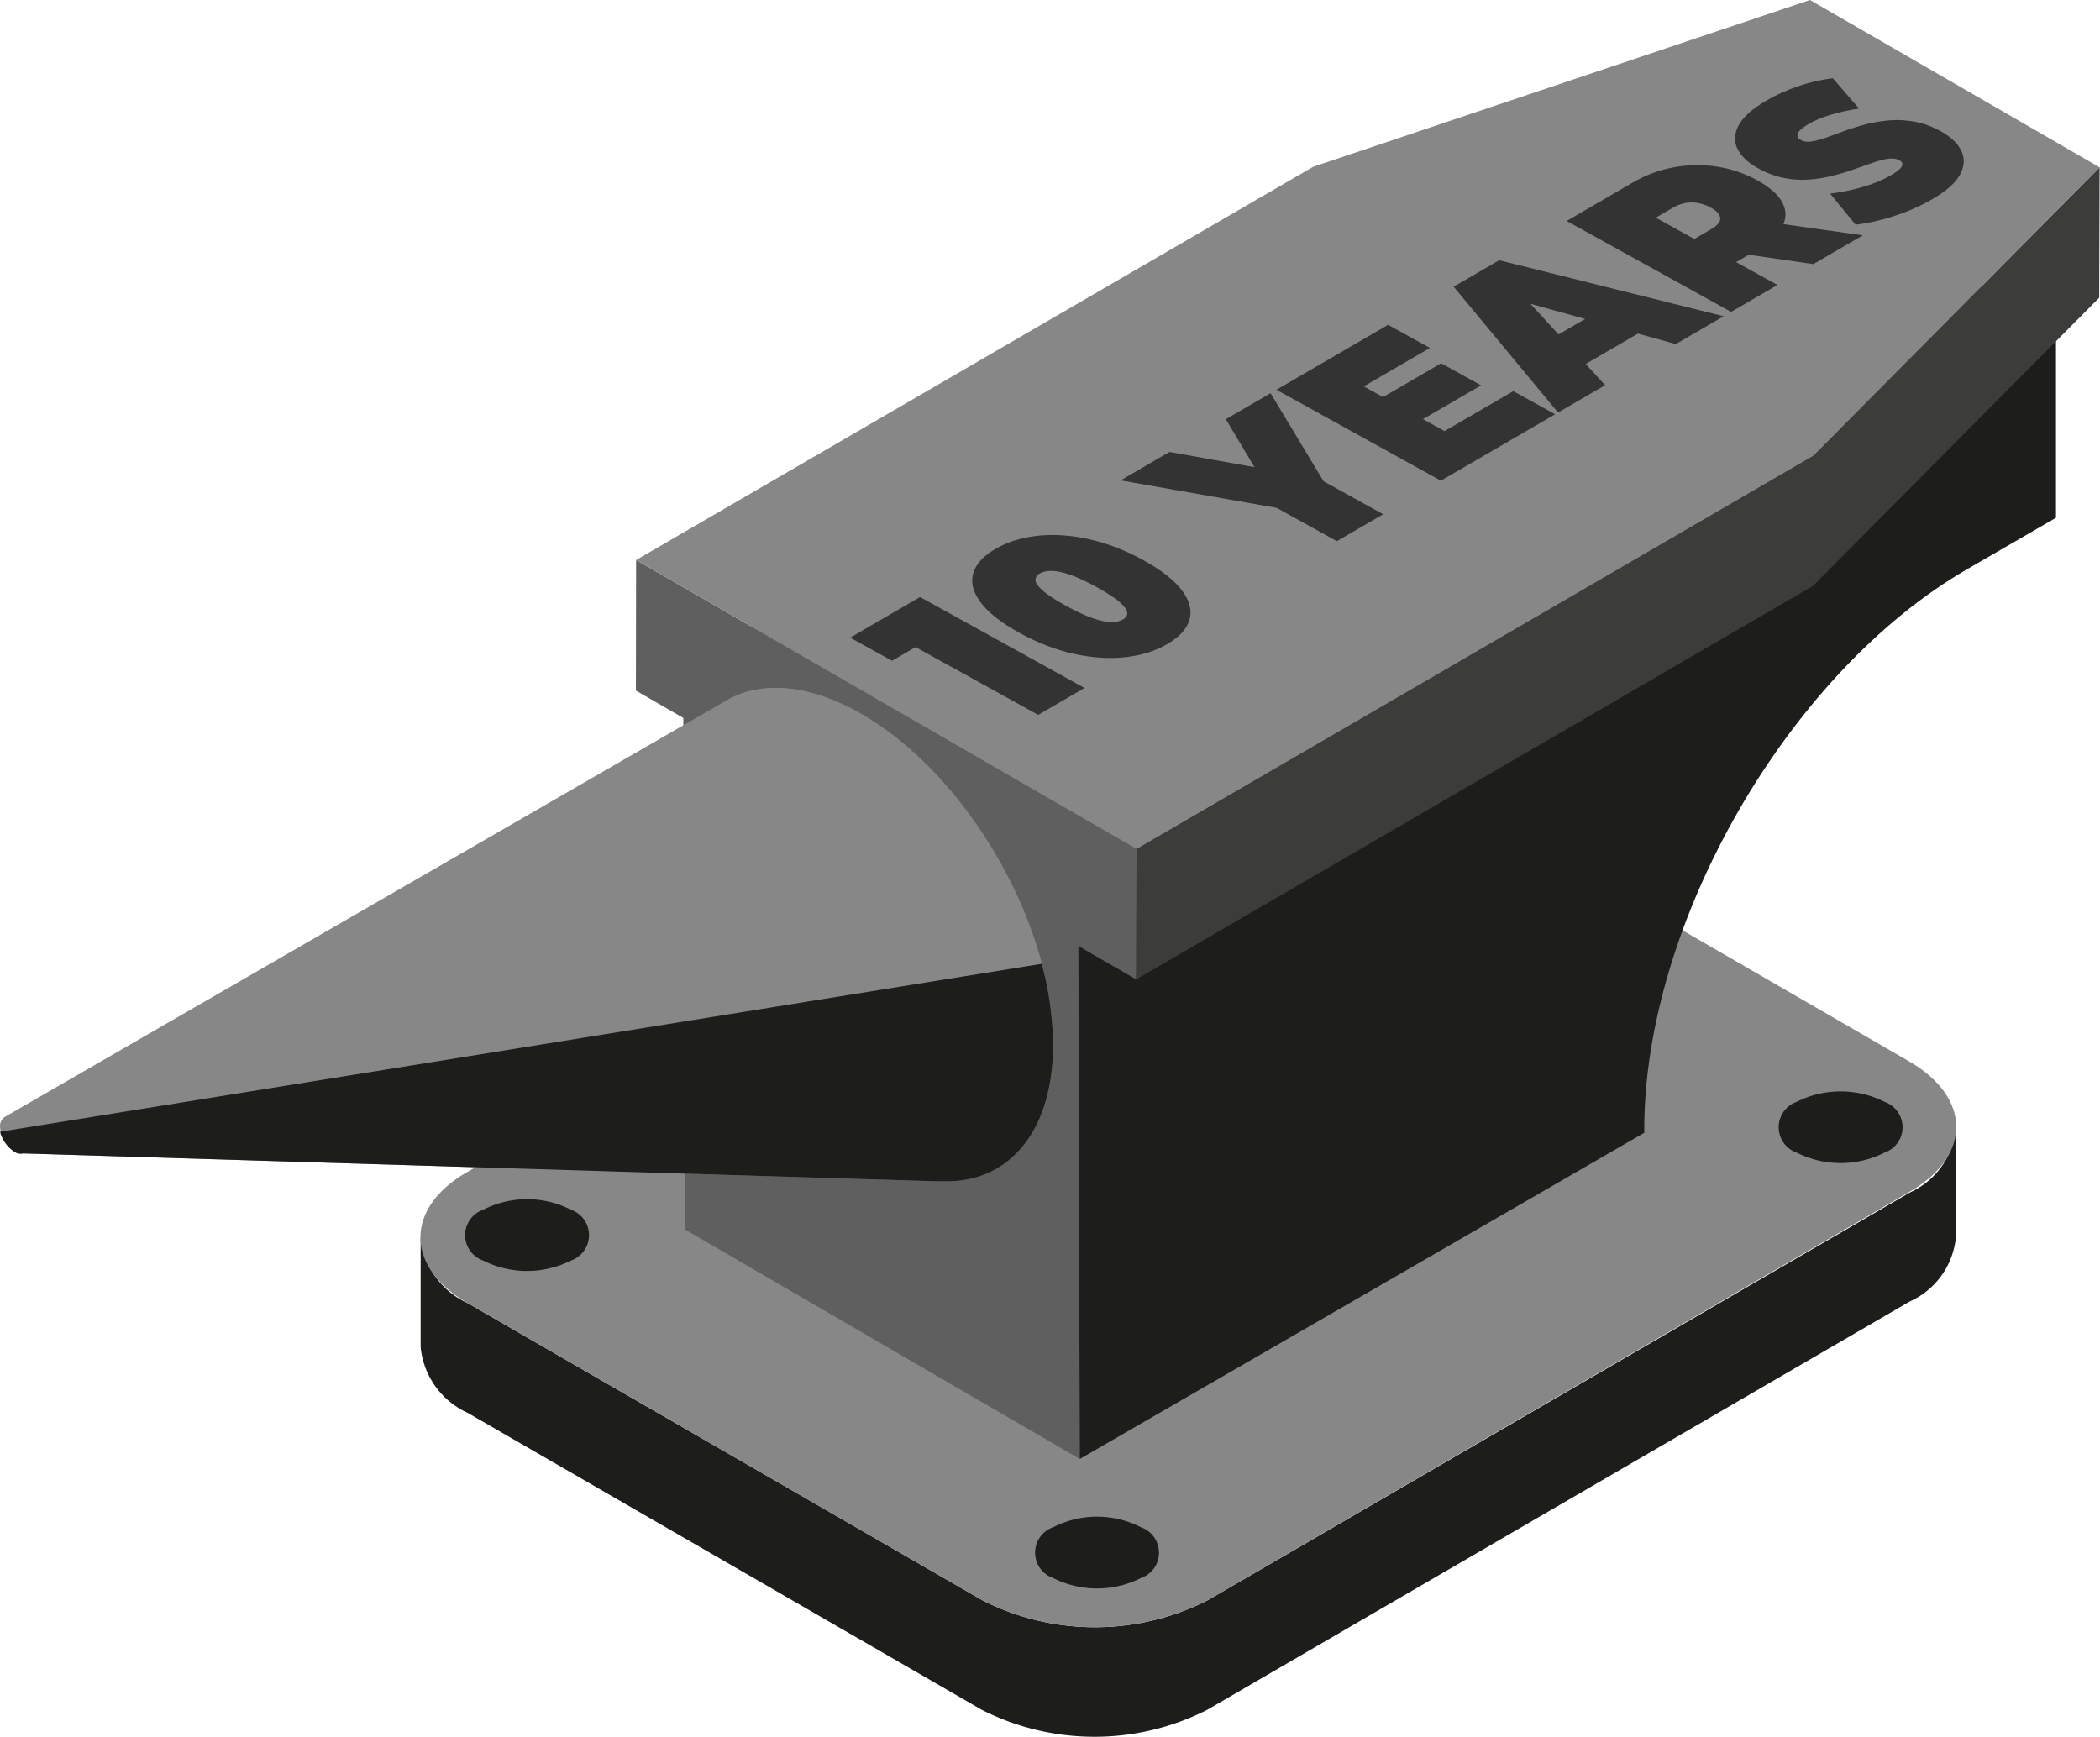 <?xml version="1.0" encoding="utf-8"?>
<svg fill="none" xmlns="http://www.w3.org/2000/svg" viewBox="0 0 2779 2299">
  <path d="m2527.62 1578.06-929.45 539.75a329.223 329.223 0 0 1-149.11 35.7c-51.82 0-102.91-12.23-149.12-35.7l-680.967-393.18a107.006 107.006 0 0 1-62.32-86.93v144.97a106.986 106.986 0 0 0 62.32 87.19l680.167 392.91a329.81 329.81 0 0 0 149.25 35.71c51.86 0 103-12.24 149.25-35.71l929.44-540.28a104.41 104.41 0 0 0 42.22-34.5 104.272 104.272 0 0 0 19.03-51.09v-144.97c-1.5 18.47-7.93 36.2-18.61 51.34a103.775 103.775 0 0 1-42.1 34.79Z" fill="#1D1D1B"/>
  <path d="M2526.55 1404.74c82.64 47.88 83.18 125.17 0 172.78l-928.38 540.29a329.233 329.233 0 0 1-149.12 35.7c-51.82 0-102.91-12.23-149.11-35.7l-680.97-393.18c-82.648-47.61-83.985-125.18-1.07-173.32l929.45-540.28a328.947 328.947 0 0 1 298.49 0l680.71 393.71Z" fill="#878787"/>
  <path d="M1428.87 1930.85 906.238 1627l-2.14-747.299 522.632 303.579 2.14 747.57Z" fill="#5F5F5F"/>
  <path d="M1426.73 1183.28 904.098 879.7 2198.1 132.664l522.64 303.576-1294.01 747.04Z" fill="#747474"/>
  <path d="M2720.74 436.239v249.012l-116.89 67.67c-237.24 136.675-427.94 468.599-427.94 741.419v4.81l-747.04 431.7-2.14-747.57 1294.01-747.041Z" fill="#1D1D1B"/>
  <path d="m2778.52 221.463-.53 172.516-378.74 381.409.54-172.517 378.73-381.408ZM2399.78 602.872l-.54 172.516-895.74 520.762.53-172.79 895.75-520.488Z" fill="#3C3C3B"/>
  <path d="m1504.03 1123.36-.53 172.79-661.985-382.215.267-172.784 662.248 382.209Z" fill="#5F5F5F"/>
  <path d="m2778.51 221.463-378.73 381.408-895.75 520.489-662.249-382.208L1737.8 220.66 2395.23 0l383.28 221.463ZM1140.28 944.961c-69.81-40.387-133.74-44.399-179.206-17.92L5.681 1478.56a14.427 14.427 0 0 0-4.47 5.69 14.467 14.467 0 0 0-1.147 7.15 43.354 43.354 0 0 0 5.878 18.87 43.335 43.335 0 0 0 13.647 14.29 14.076 14.076 0 0 0 5.292 2.06c1.884.32 3.814.26 5.674-.18l1208.145 36.91h18.46c80.24-2.14 136.41-67.94 136.41-180.81.27-160.22-113.14-356.8-253.29-437.579Z" fill="#878787"/>
  <path d="M.07 1497.82a44.663 44.663 0 0 0 19.525 26.74 14.076 14.076 0 0 0 5.292 2.06c1.884.32 3.814.26 5.674-.18l1208.149 36.91h18.46c80.24-2.14 136.4-67.94 136.4-180.81-.37-36.16-5.41-72.12-14.97-106.99L.07 1497.82ZM1509.92 2021.25a35.61 35.61 0 0 1 17.25 12.99 35.63 35.63 0 0 1 6.55 20.58c0 7.37-2.29 14.56-6.55 20.57a35.61 35.61 0 0 1-17.25 12.99 129.145 129.145 0 0 1-58.17 13.84c-20.21 0-40.13-4.74-58.17-13.84a35.565 35.565 0 0 1-17.25-12.99 35.577 35.577 0 0 1-6.55-20.57c0-7.37 2.29-14.56 6.55-20.58a35.565 35.565 0 0 1 17.25-12.99c18-9.22 37.94-14.04 58.17-14.04 20.23 0 40.17 4.82 58.17 14.04ZM755.658 1601.06a35.584 35.584 0 0 1 17.243 12.99 35.611 35.611 0 0 1 6.553 20.58c0 7.37-2.29 14.56-6.553 20.57a35.584 35.584 0 0 1-17.243 12.99 129.18 129.18 0 0 1-116.349 0 35.584 35.584 0 0 1-17.243-12.99 35.558 35.558 0 0 1-6.553-20.57c0-7.37 2.29-14.56 6.553-20.58a35.584 35.584 0 0 1 17.243-12.99 127.52 127.52 0 0 1 58.175-14.04c20.229 0 40.169 4.81 58.174 14.04ZM2493.93 1458.23a35.57 35.57 0 0 1 23.8 33.57 35.577 35.577 0 0 1-23.8 33.57 129.145 129.145 0 0 1-58.17 13.84c-20.21 0-40.13-4.74-58.18-13.84a35.544 35.544 0 0 1-17.24-13 35.577 35.577 0 0 1 17.24-54.14c18.05-9.1 37.97-13.84 58.18-13.84s40.13 4.74 58.17 13.84Z" fill="#1D1D1B"/>
  <path d="M 1473.707 609.153 L 1473.707 422.084 L 1504.28 451.144 L 1437.383 451.144 L 1437.383 397.263 L 1545.145 397.263 L 1545.145 609.153 Z M 1667.119 613.996 Q 1638.968 613.996 1617.325 600.98 Q 1595.682 587.964 1583.422 563.143 Q 1571.163 538.321 1571.163 503.208 Q 1571.163 468.095 1583.422 443.273 Q 1595.682 418.452 1617.325 405.436 Q 1638.968 392.42 1667.119 392.42 Q 1695.27 392.42 1716.913 405.436 Q 1738.556 418.452 1750.815 443.273 Q 1763.075 468.095 1763.075 503.208 Q 1763.075 538.321 1750.815 563.143 Q 1738.556 587.964 1716.913 600.98 Q 1695.27 613.996 1667.119 613.996 Z M 1667.119 556.786 Q 1674.081 556.786 1679.529 551.943 Q 1684.978 547.1 1688.156 535.294 Q 1691.335 523.489 1691.335 503.208 Q 1691.335 482.624 1688.156 470.971 Q 1684.978 459.317 1679.529 454.473 Q 1674.081 449.63 1667.119 449.63 Q 1660.157 449.63 1654.708 454.473 Q 1649.259 459.317 1646.081 470.971 Q 1642.903 482.624 1642.903 503.208 Q 1642.903 523.489 1646.081 535.294 Q 1649.259 547.1 1654.708 551.943 Q 1660.157 556.786 1667.119 556.786 Z M 1934.381 609.153 L 1934.381 516.224 L 1950.726 558.905 L 1854.468 397.263 L 1929.84 397.263 L 1994.921 507.749 L 1951.029 507.749 L 2016.715 397.263 L 2085.731 397.263 L 1990.077 558.905 L 2005.818 516.224 L 2005.818 609.153 Z M 2160.185 475.965 L 2254.628 475.965 L 2254.628 527.424 L 2160.185 527.424 Z M 2165.029 555.272 L 2270.974 555.272 L 2270.974 609.153 L 2094.802 609.153 L 2094.802 397.263 L 2267.039 397.263 L 2267.039 451.144 L 2165.029 451.144 Z M 2275.497 609.153 L 2368.123 397.263 L 2438.35 397.263 L 2530.976 609.153 L 2457.117 609.153 L 2388.707 431.165 L 2416.555 431.165 L 2348.145 609.153 Z M 2330.589 572.224 L 2348.751 520.765 L 2446.22 520.765 L 2464.382 572.224 Z M 2542.479 609.153 L 2542.479 397.263 L 2644.489 397.263 Q 2674.154 397.263 2695.797 406.949 Q 2717.44 416.636 2729.245 434.647 Q 2741.05 452.657 2741.05 477.176 Q 2741.05 501.695 2729.245 519.403 Q 2717.44 537.11 2695.797 546.494 Q 2674.154 555.878 2644.489 555.878 L 2582.133 555.878 L 2613.916 526.516 L 2613.916 609.153 Z M 2669.311 609.153 L 2617.246 531.965 L 2692.921 531.965 L 2745.591 609.153 Z M 2613.916 534.386 L 2582.133 501.997 L 2639.949 501.997 Q 2654.781 501.997 2661.894 495.338 Q 2669.008 488.678 2669.008 477.176 Q 2669.008 465.673 2661.894 459.014 Q 2654.781 452.354 2639.949 452.354 L 2582.133 452.354 L 2613.916 419.966 Z M 2846.979 613.996 Q 2820.341 613.996 2795.52 607.942 Q 2770.699 601.888 2754.656 592.202 L 2777.661 540.137 Q 2792.796 548.916 2811.412 554.213 Q 2830.028 559.51 2847.584 559.51 Q 2857.876 559.51 2863.779 558.148 Q 2869.682 556.786 2872.406 554.213 Q 2875.13 551.64 2875.13 548.008 Q 2875.13 542.256 2868.773 538.927 Q 2862.417 535.597 2851.974 533.327 Q 2841.53 531.056 2829.12 528.484 Q 2816.709 525.911 2804.147 521.673 Q 2791.585 517.435 2781.142 510.473 Q 2770.699 503.511 2764.342 492.16 Q 2757.985 480.808 2757.985 463.857 Q 2757.985 444.182 2769.034 427.987 Q 2780.082 411.793 2802.028 402.106 Q 2823.974 392.42 2856.665 392.42 Q 2878.157 392.42 2899.043 396.96 Q 2919.93 401.501 2936.578 410.885 L 2915.087 462.646 Q 2899.346 454.776 2884.665 450.841 Q 2869.984 446.906 2856.06 446.906 Q 2845.768 446.906 2839.714 448.722 Q 2833.66 450.538 2831.087 453.565 Q 2828.514 456.592 2828.514 460.225 Q 2828.514 465.673 2834.871 468.852 Q 2841.228 472.03 2851.671 474.149 Q 2862.114 476.268 2874.676 478.689 Q 2887.238 481.111 2899.649 485.349 Q 2912.06 489.587 2922.503 496.549 Q 2932.946 503.511 2939.303 514.711 Q 2945.659 525.911 2945.659 542.559 Q 2945.659 561.932 2934.611 578.126 Q 2923.562 594.321 2901.768 604.159 Q 2879.973 613.996 2846.979 613.996 Z" transform="matrix(0.858, -0.499, 1.027, 0.568, -516.175, 1335.471)" style="fill: rgb(51, 51, 51); text-wrap-mode: nowrap;"/>
</svg>